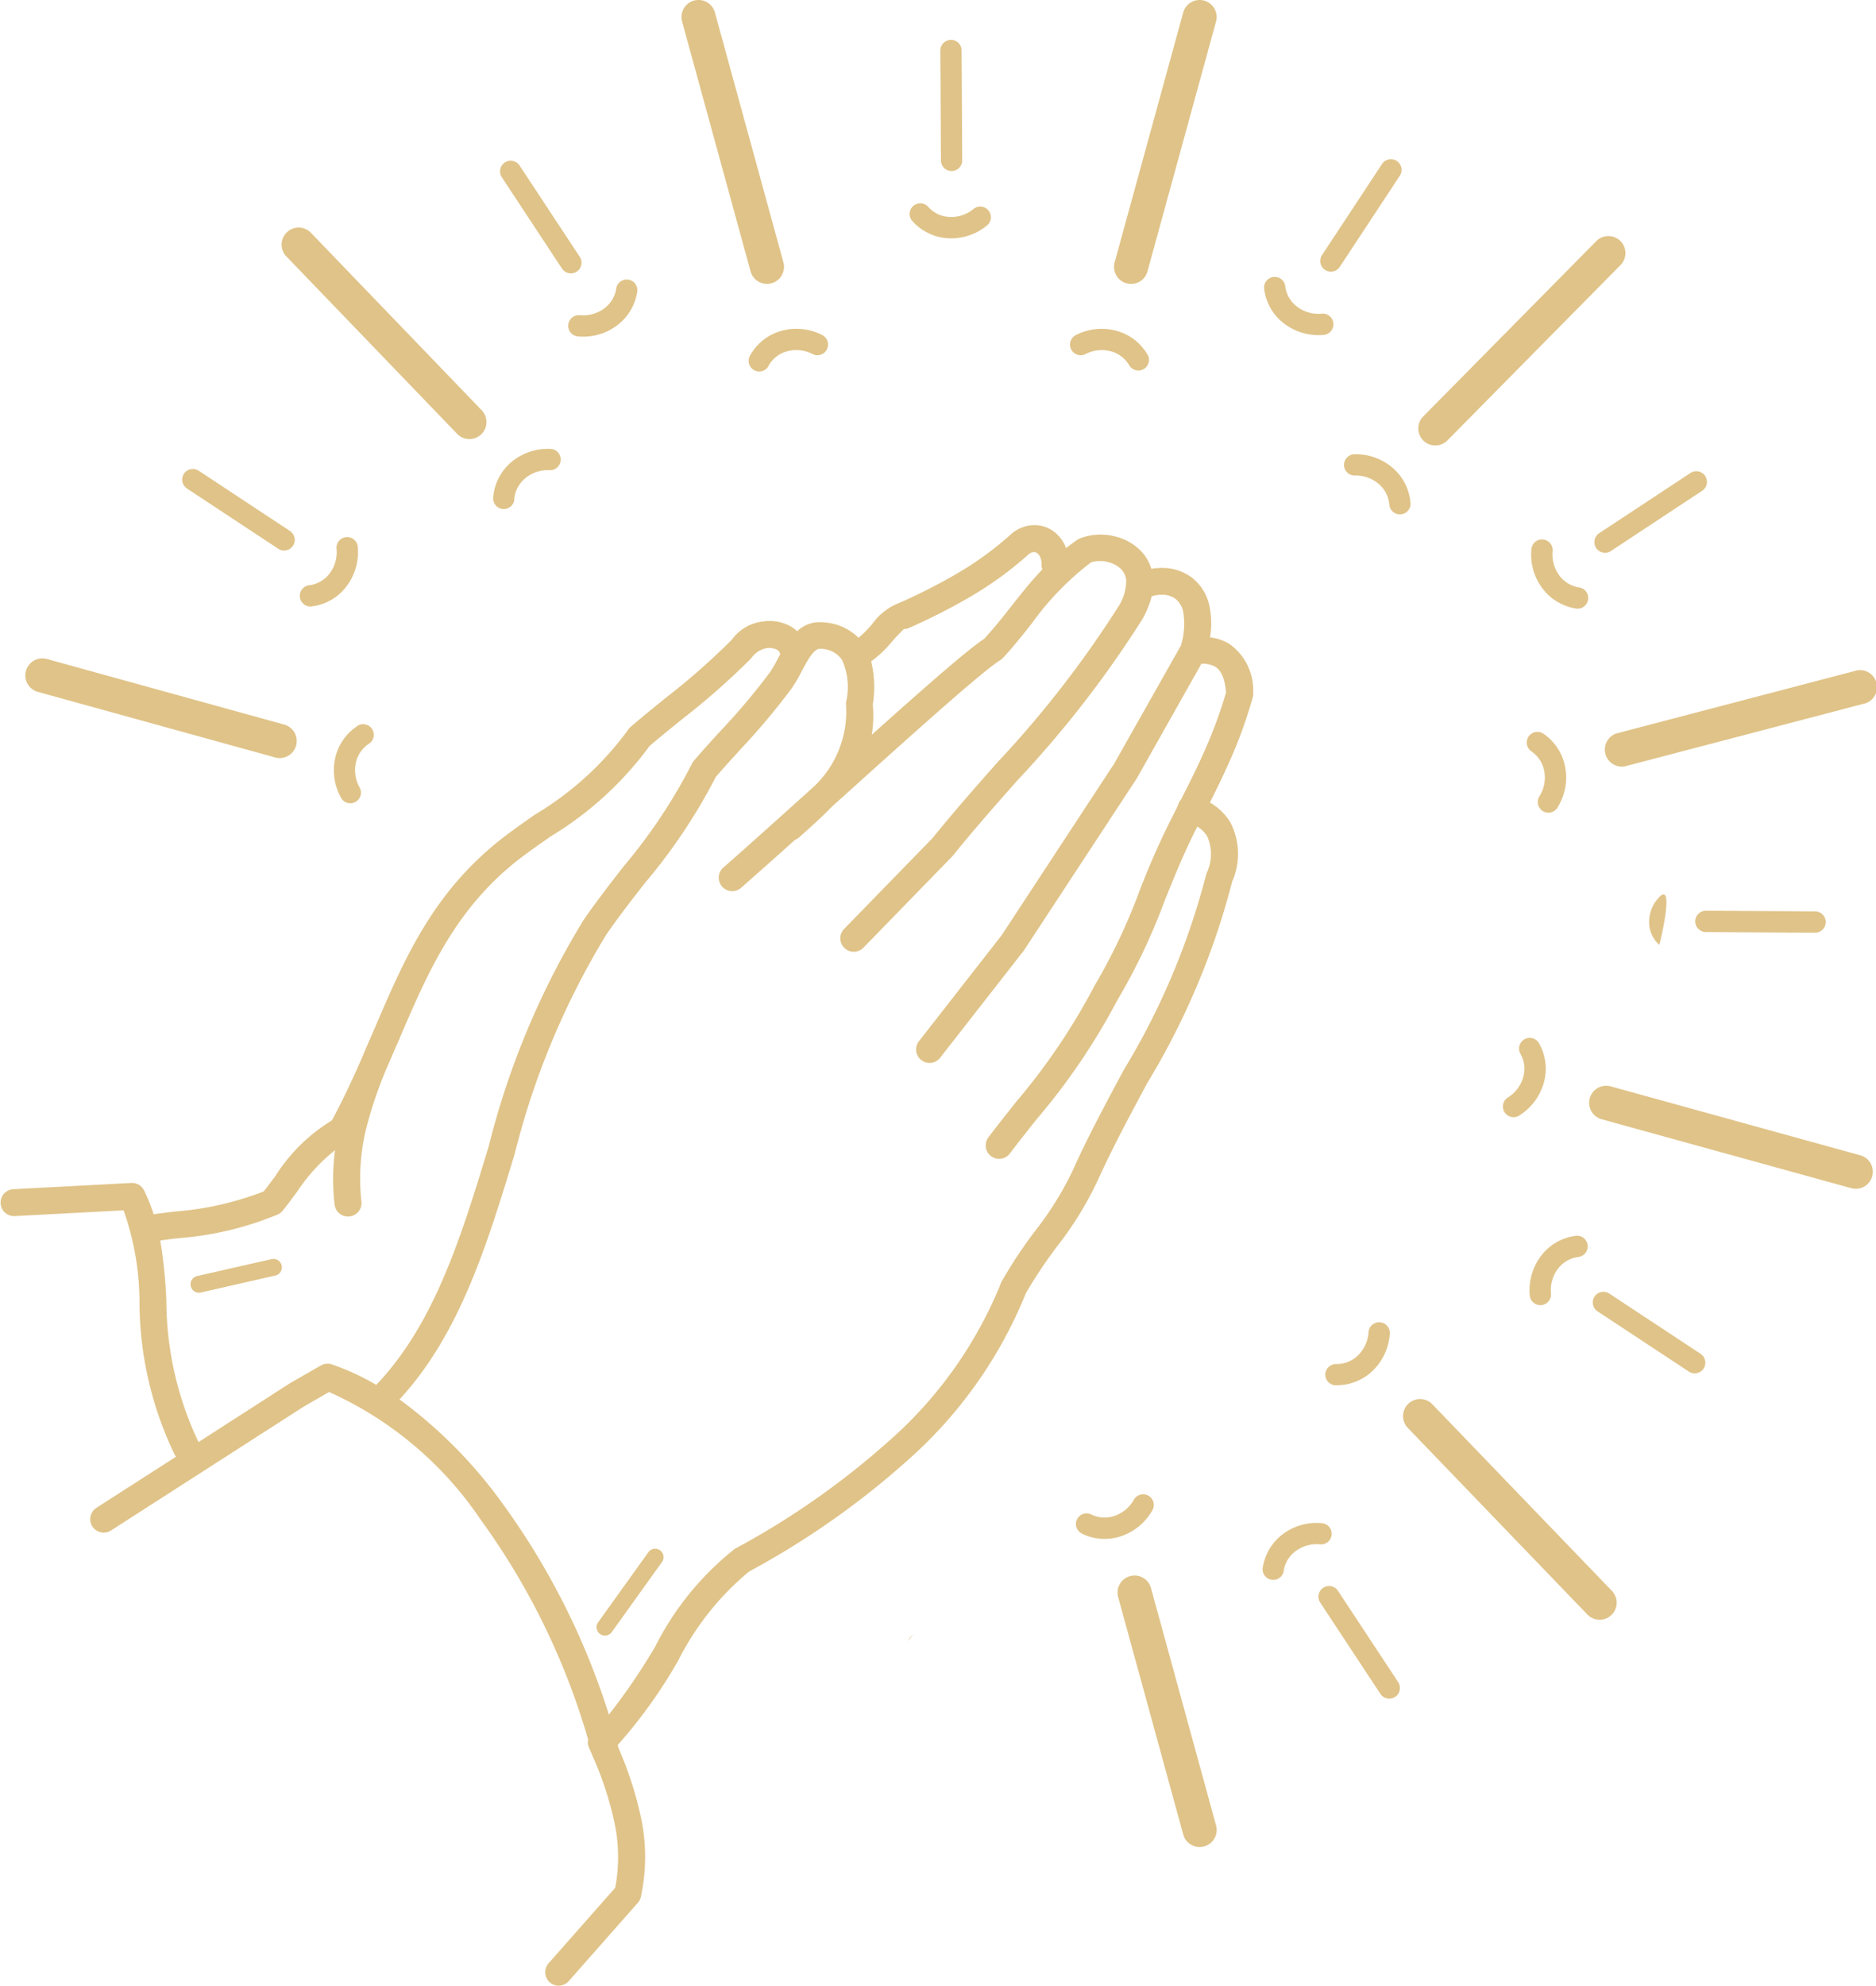 <svg xmlns="http://www.w3.org/2000/svg" xmlns:xlink="http://www.w3.org/1999/xlink" width="51.389" height="54.362" viewBox="0 0 51.389 54.362">
  <defs>
    <clipPath id="clip-path">
      <rect id="Rectangle_1224" data-name="Rectangle 1224" width="51.389" height="54.362" fill="#e0c388"/>
    </clipPath>
  </defs>
  <g id="Group_263" data-name="Group 263" clip-path="url(#clip-path)">
    <path id="Path_272" data-name="Path 272" d="M31.54,15.574a1.566,1.566,0,0,1,.34-.025,1.353,1.353,0,0,1,.757.256,1.313,1.313,0,0,1,.494.792,2.335,2.335,0,0,1,.015.854,1.305,1.305,0,0,1,.533.18,1.552,1.552,0,0,1,.648,1.354.378.378,0,0,1-.013.12,13,13,0,0,1-.632,1.737c-.168.379-.349.752-.54,1.13a1.558,1.558,0,0,1,.565.55,1.878,1.878,0,0,1,.046,1.613,20.47,20.47,0,0,1-2.32,5.506c-.479.89-.959,1.781-1.361,2.673l-.008.015a9.39,9.39,0,0,1-1.112,1.8,12.8,12.8,0,0,0-.851,1.277,12.186,12.186,0,0,1-3.241,4.575,22.5,22.5,0,0,1-4.339,3.042,7.6,7.6,0,0,0-1.942,2.437,13.618,13.618,0,0,1-1.658,2.313l.022.084a9.989,9.989,0,0,1,.6,1.833,5.167,5.167,0,0,1,.011,2.245.366.366,0,0,1-.1.178l-1.875,2.124a.368.368,0,1,1-.552-.488l1.825-2.067a4.511,4.511,0,0,0-.033-1.841,9.256,9.256,0,0,0-.559-1.705.235.235,0,0,1-.013-.03c-.037-.086-.074-.173-.113-.258a.369.369,0,0,1-.024-.226A19.39,19.39,0,0,0,13.164,41.6a9.883,9.883,0,0,0-4.15-3.491l-.694.4L3.041,41.9a.368.368,0,1,1-.4-.62l2.182-1.4a.388.388,0,0,1-.043-.066,9.673,9.673,0,0,1-.959-4.162,7.576,7.576,0,0,0-.436-2.516l-3,.158a.369.369,0,0,1-.038-.736l3.24-.171a.368.368,0,0,1,.362.208,5,5,0,0,1,.26.648c.2-.028.39-.052.581-.075a8.423,8.423,0,0,0,2.433-.55c.115-.143.218-.285.323-.426a4.787,4.787,0,0,1,1.546-1.519c.31-.574.576-1.148.825-1.718.092-.222.189-.446.289-.67l.006-.012.02-.048c.854-2,1.657-3.877,3.66-5.377.256-.192.506-.368.765-.548a8.612,8.612,0,0,0,2.526-2.289.384.384,0,0,1,.08-.1c.318-.274.649-.542.979-.809a19.207,19.207,0,0,0,1.751-1.534l.06-.062a1.22,1.22,0,0,1,.847-.491,1.2,1.2,0,0,1,.736.122.931.931,0,0,1,.2.145.883.883,0,0,1,.7-.244,1.483,1.483,0,0,1,.982.423,3.085,3.085,0,0,0,.366-.366,1.654,1.654,0,0,1,.778-.6,15.858,15.858,0,0,0,1.552-.791,8.948,8.948,0,0,0,1.48-1.077l.015-.013a.969.969,0,0,1,.638-.237.89.89,0,0,1,.378.089.928.928,0,0,1,.305.241,1.034,1.034,0,0,1,.173.3c.1-.078.2-.153.306-.227a.413.413,0,0,1,.085-.044,1.58,1.58,0,0,1,.986-.04,1.484,1.484,0,0,1,.66.375,1.211,1.211,0,0,1,.3.507ZM18.684.589a.465.465,0,1,1,.9-.245l1.876,6.84a.465.465,0,1,1-.9.245ZM38.3,46.052a.291.291,0,1,1-.487.321l-1.649-2.5a.291.291,0,0,1,.487-.321Zm-3.135-3.037a.292.292,0,0,1-.578-.077A1.419,1.419,0,0,1,35.141,42a1.536,1.536,0,0,1,1.071-.3.291.291,0,1,1-.05.58.974.974,0,0,0-.671.185.838.838,0,0,0-.33.553ZM24.883,44.924a.281.281,0,0,1,.062-.111c.027-.03.055-.058.083-.086a1.786,1.786,0,0,0-.145.2Zm21.7-7.861a.291.291,0,0,1-.321.487l-2.5-1.649a.291.291,0,1,1,.321-.487Zm-3.437-3.227a.292.292,0,1,1,.077.578.832.832,0,0,0-.553.33.966.966,0,0,0-.184.671.291.291,0,0,1-.581.05,1.55,1.55,0,0,1,.3-1.071,1.4,1.4,0,0,1,.942-.557ZM46.306,12.95a.291.291,0,0,1,.321.487l-2.5,1.649a.291.291,0,0,1-.321-.487Zm-3.037,3.135a.292.292,0,0,1-.077.578,1.419,1.419,0,0,1-.942-.557,1.536,1.536,0,0,1-.3-1.071.291.291,0,1,1,.58.05.974.974,0,0,0,.185.671.838.838,0,0,0,.553.33Zm6.451,8.867a.291.291,0,0,1,0,.583l-2.991-.018a.291.291,0,1,1,0-.583Zm-4.268.915c.008.007.473-1.9-.057-1.242a.973.973,0,0,0-.22.659.828.828,0,0,0,.276.582h0ZM5.122,13.375a.291.291,0,1,1,.321-.487l2.5,1.649a.291.291,0,1,1-.321.487ZM8.559,16.6a.292.292,0,1,1-.077-.578.832.832,0,0,0,.553-.33.966.966,0,0,0,.184-.671.291.291,0,1,1,.581-.05,1.55,1.55,0,0,1-.3,1.071,1.4,1.4,0,0,1-.942.557ZM13.746,4.854a.291.291,0,1,1,.487-.321l1.649,2.5a.291.291,0,1,1-.487.321Zm3.135,3.037a.292.292,0,0,1,.578.077,1.419,1.419,0,0,1-.557.942,1.536,1.536,0,0,1-1.071.3.291.291,0,1,1,.05-.58.974.974,0,0,0,.671-.185.838.838,0,0,0,.33-.553Zm20.977-3.4a.291.291,0,1,1,.487.321L36.7,7.307a.291.291,0,0,1-.487-.321ZM34.631,7.928a.292.292,0,1,1,.578-.077.832.832,0,0,0,.33.553.966.966,0,0,0,.671.184.291.291,0,0,1,.05.581,1.552,1.552,0,0,1-1.071-.3,1.4,1.4,0,0,1-.557-.942ZM25.76,1.4a.291.291,0,1,1,.581,0l.017,2.991a.291.291,0,0,1-.583,0L25.759,1.4Zm-.769,4.652a.291.291,0,1,1,.436-.387.828.828,0,0,0,.582.276.961.961,0,0,0,.659-.22.292.292,0,1,1,.367.455,1.548,1.548,0,0,1-1.056.348,1.415,1.415,0,0,1-.987-.472h0Zm16.962,14.52a.291.291,0,0,1,.321-.487,1.414,1.414,0,0,1,.6.914,1.543,1.543,0,0,1-.2,1.094.292.292,0,1,1-.5-.3.962.962,0,0,0,.127-.684.834.834,0,0,0-.352-.538Zm2.561.408a.466.466,0,0,1-.234-.9l6.525-1.709a.466.466,0,1,1,.234.9ZM38.64,13.789a.292.292,0,0,1-.582.036.83.83,0,0,0-.289-.574.97.97,0,0,0-.657-.232.291.291,0,1,1-.009-.582,1.547,1.547,0,0,1,1.047.373,1.413,1.413,0,0,1,.489.979h0Zm1.01-1.732a.466.466,0,0,1-.665-.654l4.741-4.8a.466.466,0,0,1,.665.654ZM14.09,13.667a.291.291,0,0,1-.581-.043,1.42,1.42,0,0,1,.5-.974,1.55,1.55,0,0,1,1.053-.36.292.292,0,1,1-.018.583.961.961,0,0,0-.658.223.835.835,0,0,0-.3.572v0Zm22.5,24.259a.291.291,0,1,1,.011-.582.835.835,0,0,0,.6-.24.964.964,0,0,0,.287-.631.292.292,0,0,1,.583.038,1.549,1.549,0,0,1-.465,1.012,1.412,1.412,0,0,1-1.017.4h0Zm7.565,5.628a.466.466,0,0,1-.672.647l-4.919-5.109a.466.466,0,0,1,.672-.647ZM13.195,11.232a.466.466,0,1,1-.672.647L7.845,7.021a.466.466,0,1,1,.672-.647ZM9.789,19.873a.291.291,0,0,1,.317.489.834.834,0,0,0-.361.534.97.97,0,0,0,.118.686.292.292,0,0,1-.5.294,1.537,1.537,0,0,1-.185-1.1,1.412,1.412,0,0,1,.614-.9ZM41.65,28.852a.292.292,0,1,1,.507-.291,1.41,1.41,0,0,1,.131,1.085,1.549,1.549,0,0,1-.668.892.292.292,0,1,1-.313-.493.963.963,0,0,0,.418-.554.827.827,0,0,0-.076-.64Zm9.309,2.777a.466.466,0,0,1-.248.9l-6.837-1.887a.466.466,0,1,1,.248-.9ZM7.785,19.837a.466.466,0,0,1-.248.9l-6.5-1.795a.466.466,0,1,1,.248-.9ZM31.444,9.724a.291.291,0,0,1-.506.286.835.835,0,0,0-.511-.392.961.961,0,0,0-.692.077.292.292,0,1,1-.264-.521,1.549,1.549,0,0,1,1.106-.118,1.4,1.4,0,0,1,.865.669h0ZM32.411.345a.465.465,0,1,1,.9.245L31.433,7.43a.465.465,0,1,1-.9-.245ZM29.635,41.984a.291.291,0,1,1,.258-.522.833.833,0,0,0,.645.036.968.968,0,0,0,.528-.451.292.292,0,0,1,.511.281,1.557,1.557,0,0,1-.85.723,1.415,1.415,0,0,1-1.092-.065v0ZM21.058,10.01a.291.291,0,1,1-.506-.286,1.415,1.415,0,0,1,.865-.669,1.548,1.548,0,0,1,1.106.118.292.292,0,1,1-.264.521.966.966,0,0,0-.692-.077.827.827,0,0,0-.511.392h0Zm9.571,33.712a.465.465,0,1,1,.9-.245l1.783,6.5a.465.465,0,1,1-.9.245ZM5.5,35.385a.23.23,0,1,1-.1-.45l2.041-.464a.23.23,0,0,1,.1.45Zm5.387-6.825a.192.192,0,0,1-.008.02l-.012.027c-.086.2-.172.4-.26.6a11.726,11.726,0,0,0-.533,1.525A5.733,5.733,0,0,0,9.9,32.893a.369.369,0,1,1-.734.086,6.1,6.1,0,0,1,.011-1.49,4.93,4.93,0,0,0-1.037,1.135c-.133.18-.265.361-.4.524a.357.357,0,0,1-.15.109,8.789,8.789,0,0,1-2.711.641c-.165.02-.33.041-.489.063a13.517,13.517,0,0,1,.167,1.646,9.073,9.073,0,0,0,.881,3.873v0l2.48-1.595.031-.02.842-.483a.368.368,0,0,1,.3-.029,6.711,6.711,0,0,1,1.216.561c1.6-1.678,2.331-4.073,3.079-6.527a22.118,22.118,0,0,1,2.6-6.2c.348-.507.727-.99,1.1-1.472a14.711,14.711,0,0,0,1.865-2.8.382.382,0,0,1,.053-.084c.251-.293.491-.554.726-.812a18.348,18.348,0,0,0,1.352-1.6,3.324,3.324,0,0,0,.211-.36l.072-.133.006-.012h0s0,0,0,0a.168.168,0,0,0-.025-.069.183.183,0,0,0-.069-.062.5.5,0,0,0-.293-.035.657.657,0,0,0-.4.266l-.062.065a19.977,19.977,0,0,1-1.817,1.595c-.31.251-.621.5-.916.755a9.331,9.331,0,0,1-2.71,2.473c-.274.192-.538.378-.747.534-1.844,1.381-2.609,3.174-3.422,5.078l-.02.049Zm5.872,16.121a.23.23,0,0,1-.374-.268l1.368-1.907a.23.23,0,1,1,.373.268Zm-.085,2.267a16.72,16.72,0,0,0,1.276-1.873,7.981,7.981,0,0,1,2.2-2.689l.009,0a21.836,21.836,0,0,0,4.2-2.943,11.453,11.453,0,0,0,3.057-4.308.345.345,0,0,1,.027-.06,12.921,12.921,0,0,1,.911-1.374,8.9,8.9,0,0,0,1.033-1.659c0-.01.007-.02.012-.029.411-.912.9-1.816,1.383-2.719a19.852,19.852,0,0,0,2.25-5.319.314.314,0,0,1,.013-.052,1.216,1.216,0,0,0,.024-1.026.814.814,0,0,0-.269-.267c-.336.642-.619,1.342-.9,2.037a16.656,16.656,0,0,1-1.293,2.716A17.864,17.864,0,0,1,28.4,30.638c-.263.331-.528.664-.748.956a.368.368,0,0,1-.586-.444c.281-.371.521-.672.757-.97a17.382,17.382,0,0,0,2.126-3.13.412.412,0,0,1,.03-.058,16.119,16.119,0,0,0,1.238-2.607,21.53,21.53,0,0,1,1.021-2.267l0-.009.031-.061c0-.015.009-.031.015-.048a.353.353,0,0,1,.067-.111c.231-.451.451-.892.652-1.348a12.5,12.5,0,0,0,.581-1.58c-.032-.416-.149-.617-.295-.707a.721.721,0,0,0-.379-.082L31.146,21.3l-.012.02h0l-3.081,4.693a.312.312,0,0,1-.035.046l-2.265,2.9a.368.368,0,1,1-.58-.454l2.265-2.9,3.078-4.69,1.831-3.238a2.011,2.011,0,0,0,.065-.922.6.6,0,0,0-.215-.362.616.616,0,0,0-.343-.111.778.778,0,0,0-.307.048,2.485,2.485,0,0,1-.286.674l-.012.018a29.324,29.324,0,0,1-3.384,4.348c-.594.672-1.189,1.343-1.759,2.052a.4.4,0,0,1-.028.031l-2.427,2.493a.368.368,0,1,1-.528-.514l2.42-2.485c.566-.7,1.168-1.384,1.771-2.066a28.736,28.736,0,0,0,3.3-4.24l.008-.015a1.283,1.283,0,0,0,.227-.737.494.494,0,0,0-.14-.308.752.752,0,0,0-.331-.185.844.844,0,0,0-.491,0,7.845,7.845,0,0,0-1.619,1.667c-.256.324-.512.648-.794.95a.406.406,0,0,1-.076.062c-.5.311-2.427,2.044-4.352,3.778l-.265.238c-.273.284-.571.549-.863.809l-.022.02a.389.389,0,0,1-.113.069c-.511.458-1.008.9-1.469,1.305a.369.369,0,1,1-.485-.555c.669-.586,1.526-1.358,2.405-2.149a2.823,2.823,0,0,0,.943-2.277.338.338,0,0,1,0-.095,1.793,1.793,0,0,0-.114-1.155.719.719,0,0,0-.595-.3c-.14-.012-.288.212-.425.459l-.013.027-.012.02-.067.126a4.125,4.125,0,0,1-.262.447,18.891,18.891,0,0,1-1.4,1.668c-.229.252-.461.505-.681.76a15.434,15.434,0,0,1-1.928,2.889c-.365.465-.732.934-1.076,1.435a21.563,21.563,0,0,0-2.506,6c-.76,2.492-1.5,4.926-3.154,6.718a12.8,12.8,0,0,1,2.814,2.839,20.078,20.078,0,0,1,2.92,5.786Zm4.7-29.035,0-.01c0-.01,0,.006-.009.01h0Zm2.49.193a3.041,3.041,0,0,1,.045,1.182,3.3,3.3,0,0,1-.029.829c1.391-1.247,2.606-2.315,3.08-2.628.263-.286.5-.579.727-.872.276-.348.551-.7.867-1.027a.358.358,0,0,1-.023-.134.409.409,0,0,0-.079-.274.2.2,0,0,0-.062-.051.149.149,0,0,0-.063-.017.241.241,0,0,0-.151.063,9.74,9.74,0,0,1-1.6,1.163,16.691,16.691,0,0,1-1.671.85.348.348,0,0,1-.145.032,4.628,4.628,0,0,0-.344.365,2.952,2.952,0,0,1-.554.52h0Z" transform="translate(0 -0.001)" fill="#e0c388"/>
  </g>
</svg>
